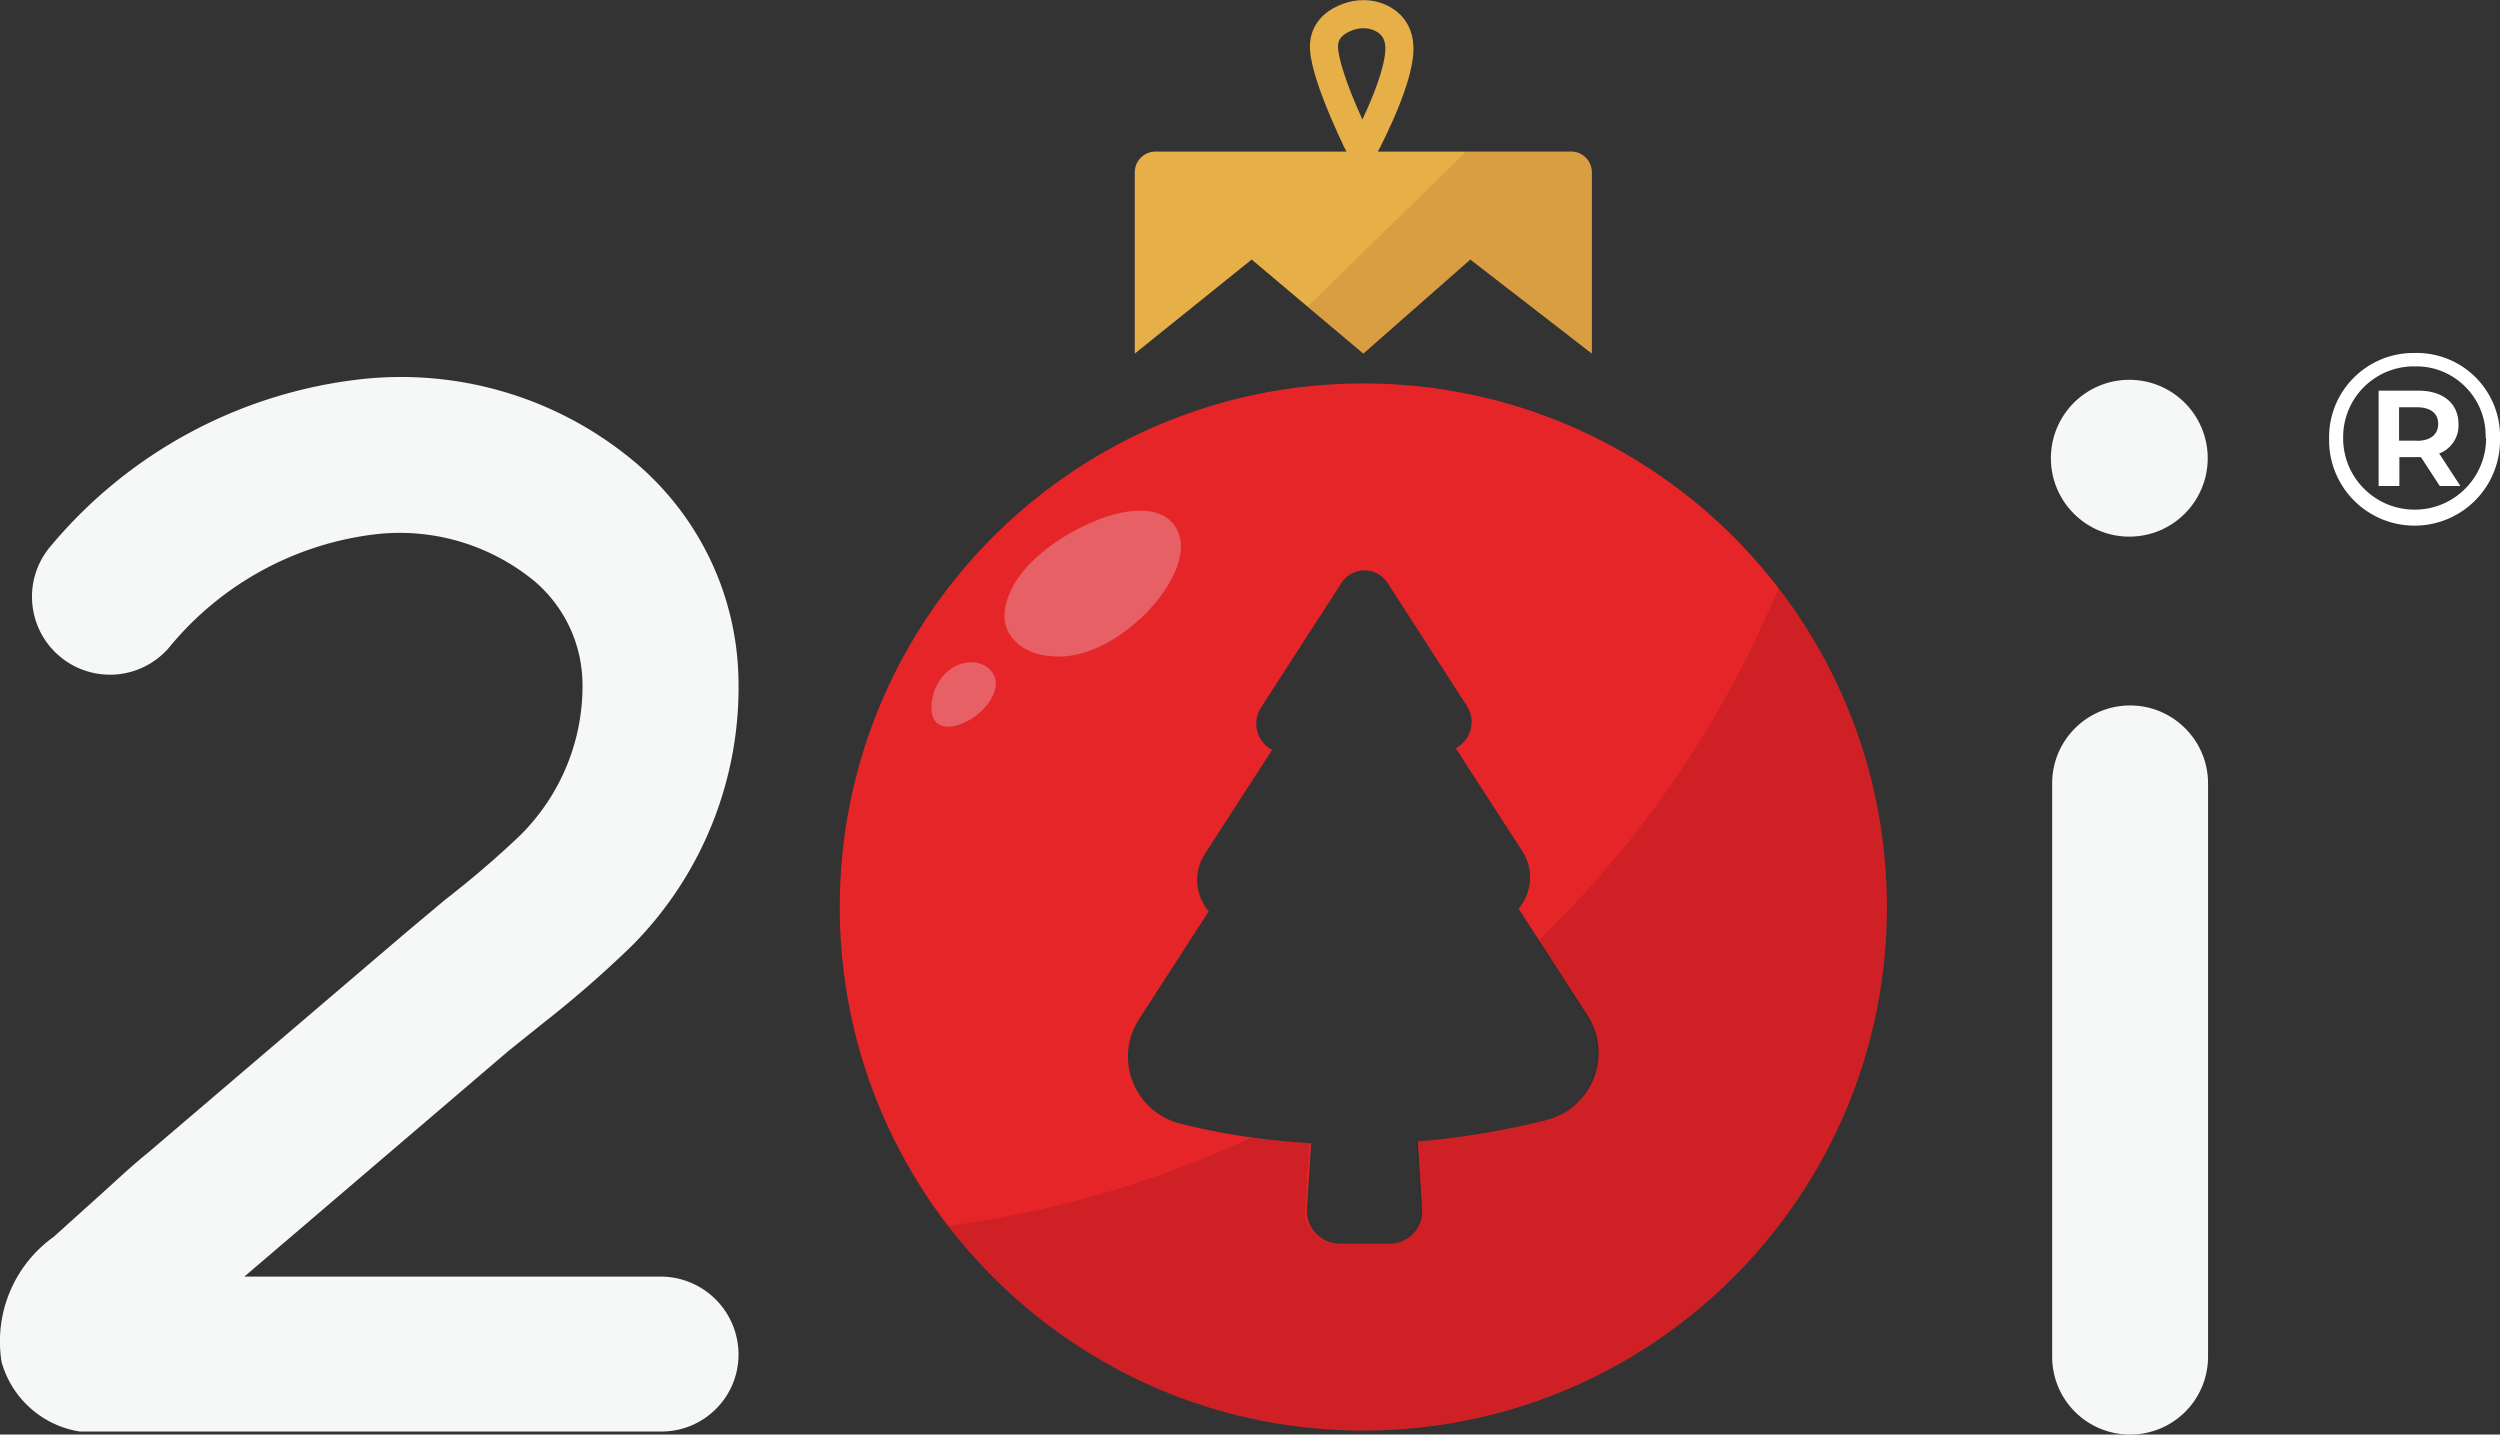 <?xml version="1.0" encoding="UTF-8"?><svg id="Layer_2" data-name="Layer 2" xmlns="http://www.w3.org/2000/svg" viewBox="0 0 156.53 89.82"><rect x="0" y="0" width="156.53" height="89.82" fill="#333333" stroke="none"/><defs><style>.cls-3{stroke-width:0;fill:#f6f7f7}</style></defs><g id="Layer_1-2" data-name="Layer 1"><path d="M156.53 27.42a5.351 5.351 0 01-5.21 5.49 5.351 5.351 0 01-5.49-5.21v-.25c-.04-2.92 2.3-5.31 5.22-5.35h.14a5.217 5.217 0 015.34 5.09v.23zm-.9 0c.07-2.4-1.82-4.41-4.22-4.48h-.22a4.428 4.428 0 00-4.48 4.36v.15c0 2.47 2.02 4.47 4.49 4.46 2.47 0 4.47-2.02 4.46-4.49h-.03zm-2.91.97l1.33 2.04h-1.29l-1.18-1.81h-1.35v1.81h-1.3v-5.97h2.49c1.57 0 2.51.82 2.51 2.09.04.81-.44 1.55-1.2 1.84h-.01zm-1.39-.79c.84 0 1.33-.39 1.33-1.06s-.49-1.04-1.33-1.04h-1.12v2.09h1.12z" fill="#fff" stroke-width="0"/><circle class="cls-3" cx="133.32" cy="28.69" r="4.91"/><path class="cls-3" d="M133.36 89.82a4.87 4.87 0 01-4.87-4.87v-35.9c0-2.7 2.19-4.88 4.88-4.88s4.88 2.19 4.88 4.88v35.88a4.87 4.87 0 01-4.85 4.89h-.04zM4.99 89.63A6.063 6.063 0 01.1 85.28c-.49-3.02.77-6.05 3.25-7.83l2.61-2.35c1.09-.97 2.18-2.02 3.31-2.93l16.17-13.8 2.41-2.02c1.64-1.27 3.21-2.61 4.71-4.04 2.56-2.53 3.98-6 3.91-9.6a8.528 8.528 0 00-2.97-6.29 13.27 13.27 0 00-9.89-2.98c-5.1.58-9.77 3.13-13.02 7.1a4.88 4.88 0 01-6.88.53c-2-1.71-2.28-4.7-.64-6.75a29.604 29.604 0 0119.65-10.59c6.15-.65 12.31 1.23 17.04 5.21 3.95 3.33 6.31 8.18 6.47 13.34.21 6.32-2.2 12.44-6.65 16.92a68.778 68.778 0 01-5.46 4.77l-2.26 1.81L15.3 79.93h26.06a4.88 4.88 0 014.88 4.88c0 2.66-2.16 4.82-4.82 4.82H4.99z"/><path d="M85.36 24.01c-18.11 0-32.78 14.68-32.78 32.78s14.68 32.78 32.78 32.78 32.78-14.68 32.78-32.78-14.68-32.78-32.78-32.78zM96.8 70.14c-2.85.7-5.53 1.12-8.03 1.33l.27 4.22c.08 1.18-.86 2.18-2.04 2.18h-3.13c-1.18 0-2.12-1-2.04-2.18l.26-4.11c-3.26-.18-6.02-.68-8.2-1.23-2.87-.73-4.18-4.06-2.57-6.54l4.36-6.75c-.82-.97-1-2.42-.24-3.6l4.21-6.51a1.86 1.86 0 01-.69-2.66l5.03-7.79a1.72 1.72 0 012.89 0l4.96 7.69c.61.94.25 2.16-.69 2.66l4.17 6.45a3.01 3.01 0 01-.24 3.59l4.32 6.69c1.61 2.5.28 5.84-2.6 6.55z" fill="#e62529" stroke-width="0"/><path d="M99.67 22.14l-7.61-5.89-6.7 5.89-6.99-5.89-7.32 5.89V10.79c0-.72.58-1.3 1.3-1.3h26.02c.72 0 1.3.58 1.3 1.3v11.35z" fill="#e6af47" stroke-width="0"/><path d="M85.28 9.49s2.36-4.3 2.34-6.47c-.01-1.09-.6-1.63-1.18-1.9-.64-.3-1.38-.3-2.04-.06-.71.26-1.57.81-1.5 1.99.12 1.98 2.38 6.45 2.38 6.45z" fill="none" stroke="#e6af47" stroke-miterlimit="10" stroke-width="1.76"/><path d="M111.35 36.82a65.7 65.7 0 01-15.06 22.1l3.01 4.67c1.61 2.5.28 5.84-2.6 6.55-2.85.7-5.53 1.12-8.03 1.33l.27 4.22c.08 1.18-.86 2.18-2.04 2.18h-3.13c-1.18 0-2.12-1-2.04-2.18l.26-4.11c-1.3-.07-2.51-.19-3.65-.35-5.6 2.6-11.61 4.43-17.89 5.37l-1.09.16c11.03 14.36 31.61 17.05 45.97 6.02 14.36-11.03 17.05-31.61 6.02-45.97z" stroke-width="0" opacity=".1"/><path d="M72.35 9.49h26.02s1.3.09 1.3 1.3v11.35l-7.61-5.89-6.7 5.89-3.5-2.94 9.94-9.71" fill="#88351f" opacity=".14" stroke-width="0"/><path d="M58.43 43.49c.3-1.08 1.15-1.95 2.27-2.02.86-.07 1.77.57 1.64 1.49-.3 2.22-4.71 4.08-3.93.63l.02-.09zm4.6-5.81c.62-2.28 3.31-4.17 5.61-5.09 1.81-.76 4.64-1.21 5.24 1.07.67 2.81-4.22 7.91-8.11 7.42-1.75-.11-3.33-1.38-2.76-3.32l.02-.08z" fill="#e76065" stroke-width="0"/></g></svg>